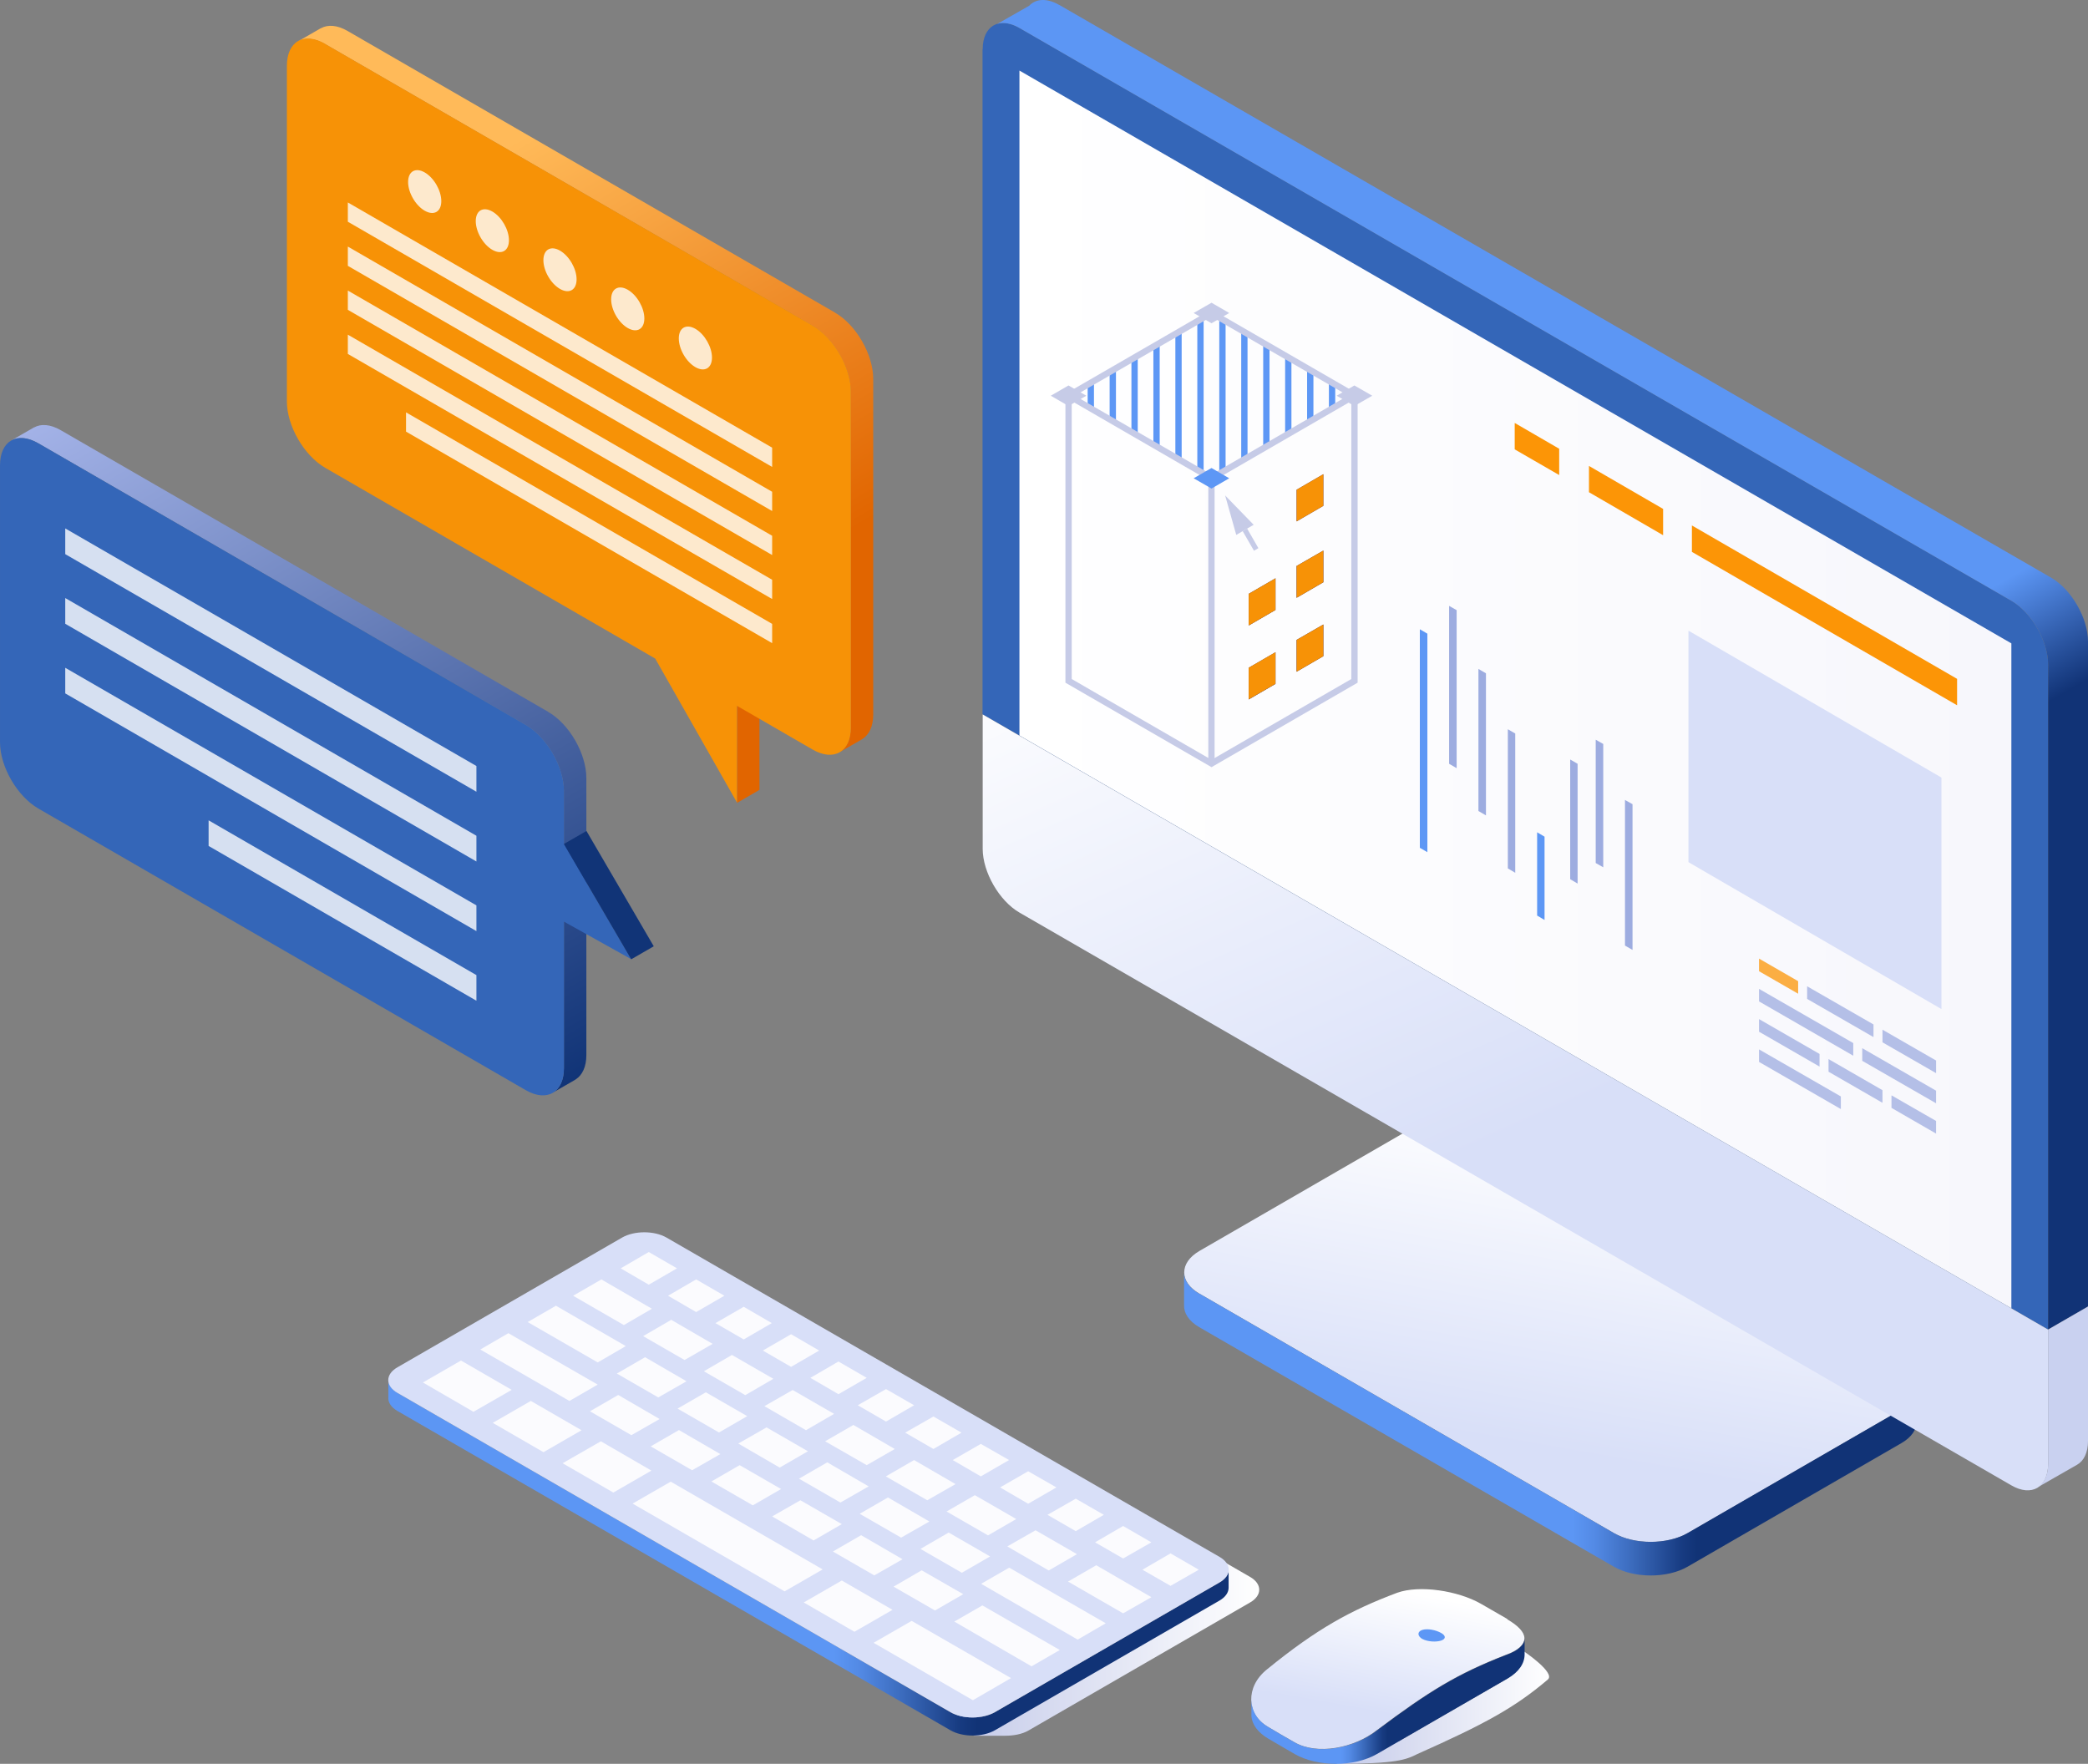 <svg width="161" height="136" viewBox="0 0 161 136" fill="none" xmlns="http://www.w3.org/2000/svg">
<rect x="0" y="0" width="161" height="136" fill="#808080" stroke="none"/>
<path style="mix-blend-mode:multiply" d="M117.542 127.33C117.542 127.33 117.118 128.909 116.227 129.421L107.866 134.245L107.442 133.953C107.442 133.953 105.468 134.976 103.013 136C107.719 136 108.421 135.678 109.298 135.24C114.517 132.915 116.811 131.658 119.355 129.494C119.94 128.968 117.528 127.345 117.528 127.345L117.542 127.33Z" fill="url(#paint0_linear_1075_9441)"/>
<path d="M116.227 124.861C117.06 125.344 117.528 125.841 117.543 126.294C117.557 126.806 117.031 127.273 116.11 127.595C112.353 129.057 110.19 130.388 106.17 133.399C104.416 134.788 101.566 135.344 99.812 134.335C98.993 133.867 98.584 133.633 97.78 133.151C96.903 132.639 96.494 131.879 96.479 131.075C96.464 130.271 96.83 129.408 97.707 128.706C101.537 125.592 104.109 124.174 107.72 122.814C109.459 122.186 112.441 122.654 114.195 123.662C115.014 124.13 115.423 124.364 116.227 124.832V124.861Z" fill="url(#paint1_linear_1075_9441)"/>
<path d="M116.125 127.612C112.369 129.074 110.205 130.404 106.185 133.416C104.431 134.805 101.581 135.36 99.827 134.352C99.008 133.884 98.599 133.65 97.795 133.167C96.918 132.656 96.509 131.895 96.494 131.091V132.129C96.494 132.129 96.494 132.246 96.494 132.319V132.349C96.553 132.963 96.977 133.577 97.795 134.059L99.827 135.243C101.581 136.252 104.417 136.252 106.171 135.243L116.242 129.425C117.134 128.913 117.558 128.24 117.558 127.568V126.311C117.572 126.822 117.046 127.29 116.125 127.612Z" fill="url(#paint2_linear_1075_9441)"/>
<path d="M109.677 126.379C109.283 126.145 109.268 125.809 109.663 125.677C110.057 125.546 110.715 125.677 111.125 125.911C111.49 126.116 111.505 126.364 111.125 126.496C110.73 126.627 110.072 126.584 109.692 126.379H109.677Z" fill="#5D97F5"/>
<path d="M108.978 86.923C110.534 86.023 113.087 86.023 114.656 86.923L146.631 105.394C148.188 106.294 148.188 107.766 146.631 108.678L130.133 118.211C128.577 119.111 126.011 119.111 124.455 118.211L92.48 99.74C90.923 98.84 90.923 97.369 92.48 96.457L108.978 86.923Z" fill="url(#paint3_linear_1075_9441)"/>
<path d="M92.467 99.74L124.443 118.211C125.999 119.111 128.552 119.111 130.12 118.211L146.619 108.678C147.373 108.24 147.749 107.681 147.786 107.109V109.626C147.786 110.222 147.397 110.818 146.619 111.268L130.12 120.802C128.564 121.701 125.999 121.701 124.443 120.802L92.467 102.33C91.653 101.856 91.276 101.236 91.3 100.628V98.184C91.324 98.755 91.713 99.314 92.467 99.752V99.74Z" fill="url(#paint4_linear_1075_9441)"/>
<path d="M75.773 3.796C75.773 1.996 77.049 1.255 78.606 2.154L155.092 46.32C156.648 47.22 157.924 49.433 157.924 51.233V102.513L75.761 55.076V3.796H75.773Z" fill="#3466B8"/>
<path d="M81.681 0.381L158.167 44.547C159.723 45.447 161 47.66 161 49.46V100.739L157.924 102.515V51.235C157.924 49.436 156.647 47.222 155.091 46.322L78.605 2.157C77.973 1.792 77.377 1.695 76.903 1.841L79.359 0.442C79.87 -0.105 80.721 -0.166 81.669 0.381H81.681Z" fill="url(#paint5_linear_1075_9441)"/>
<path d="M157.925 102.515V112.887C157.925 114.687 156.648 115.429 155.092 114.529L78.606 70.363C77.05 69.463 75.773 67.25 75.773 65.45V55.09L157.937 102.527L157.925 102.515Z" fill="url(#paint6_linear_1075_9441)"/>
<path d="M157.925 112.888V102.516L161.001 100.74V111.101C161.001 112.013 160.673 112.645 160.162 112.937L157.208 114.627C157.646 114.299 157.925 113.703 157.925 112.876V112.888Z" fill="#C9D1F0"/>
<path d="M78.606 56.709L155.091 100.875V49.607L78.606 5.441V56.709Z" fill="url(#paint7_linear_1075_9441)"/>
<path d="M96.284 53.932L98.35 52.733V50.291L96.284 51.489V53.932Z" fill="#1E1C6B"/>
<path d="M96.284 48.231L98.35 47.032V44.59L96.284 45.788V48.231Z" fill="#1E1C6B"/>
<path d="M99.975 51.793L102.04 50.595V48.152L99.975 49.34V51.793Z" fill="#1E1C6B"/>
<g style="mix-blend-mode:screen">
<path d="M99.975 40.203L102.04 39.005V36.562L99.975 37.761V40.203Z" fill="#34318F"/>
</g>
<path d="M99.975 46.094L102.04 44.895V42.453L99.975 43.64V46.094Z" fill="#1E1C6B"/>
<path d="M84.353 29.518H83.867V31.496H84.353V29.518Z" fill="#5D97F5"/>
<path d="M86.048 28.533H85.561V32.479H86.048V28.533Z" fill="#5D97F5"/>
<path d="M87.728 27.561H87.242V33.463H87.728V27.561Z" fill="#5D97F5"/>
<path d="M89.42 26.578H88.934V34.436H89.42V26.578Z" fill="#5D97F5"/>
<path d="M91.115 25.605H90.629V35.42H91.115V25.605Z" fill="#5D97F5"/>
<path d="M92.809 24.598H92.322V36.391H92.809V24.598Z" fill="#5D97F5"/>
<path d="M102.955 29.518H102.469V31.496H102.955V29.518Z" fill="#5D97F5"/>
<path d="M101.274 28.533H100.788V32.479H101.274V28.533Z" fill="#5D97F5"/>
<path d="M99.579 27.561H99.093V33.463H99.579V27.561Z" fill="#5D97F5"/>
<path d="M97.889 26.578H97.402V34.436H97.889V26.578Z" fill="#5D97F5"/>
<path d="M96.193 25.605H95.707V35.42H96.193V25.605Z" fill="#5D97F5"/>
<path d="M94.502 24.598H94.016V36.391H94.502V24.598Z" fill="#5D97F5"/>
<path d="M93.417 59.152L82.152 52.639V30.364L93.417 23.852L104.682 30.364V52.639L93.417 59.152ZM82.638 52.356L93.417 58.586L104.197 52.356V30.647L93.417 24.417L82.638 30.647V52.356Z" fill="#C6CBE7"/>
<path d="M93.418 37.16L82.277 30.715L82.514 30.297L93.418 36.595L104.31 30.297L104.559 30.715L93.418 37.16Z" fill="#C6CBE7"/>
<path d="M93.655 36.875H93.169V58.867H93.655V36.875Z" fill="#C6CBE7"/>
<path d="M93.416 23.342L94.782 24.133L93.416 24.925L92.039 24.133L93.416 23.342Z" fill="#C6CBE7"/>
<path d="M104.433 29.721L105.81 30.512L104.433 31.304L103.067 30.512L104.433 29.721Z" fill="#C6CBE7"/>
<path d="M93.416 36.086L94.782 36.877L93.416 37.669L92.039 36.877L93.416 36.086Z" fill="#5D97F5"/>
<path d="M82.389 29.721L83.766 30.512L82.389 31.304L81.023 30.512L82.389 29.721Z" fill="#C6CBE7"/>
<path d="M96.283 53.926L98.349 52.727V50.285L96.283 51.484V53.926Z" fill="#F79206"/>
<path d="M96.283 48.231L98.349 47.032V44.59L96.283 45.788V48.231Z" fill="#F79206"/>
<path d="M99.976 51.793L102.041 50.595V48.152L99.976 49.34V51.793Z" fill="#F79206"/>
<path d="M99.976 40.201L102.041 39.003V36.56L99.976 37.759V40.201Z" fill="#F79206"/>
<path d="M99.976 46.092L102.041 44.894V42.451L99.976 43.638V46.092Z" fill="#F79206"/>
<path d="M94.466 38.201L95.324 41.243L96.667 40.463L94.466 38.201Z" fill="#C6CBE7"/>
<path d="M96.163 40.757L95.82 40.955L96.69 42.464L97.032 42.266L96.163 40.757Z" fill="#C6CBE7"/>
<g style="mix-blend-mode:multiply">
<path d="M150.906 54.38L130.458 42.553V40.516L150.906 52.343V54.38Z" fill="#FC9506"/>
</g>
<g style="mix-blend-mode:multiply">
<path d="M128.238 41.267L122.521 37.953V35.926L128.238 39.239V41.267Z" fill="#FC9506"/>
</g>
<g style="mix-blend-mode:multiply">
<path d="M120.225 36.629L116.795 34.648V32.611L120.225 34.601V36.629Z" fill="#FC9506"/>
</g>
<path d="M125.298 72.907L125.879 73.245V62.008L125.298 61.68V72.907Z" fill="#9DACE0"/>
<path d="M123.041 66.544L123.622 66.873V57.364L123.041 57.035V66.544Z" fill="#9DACE0"/>
<path d="M121.073 67.79L121.645 68.128V58.891L121.073 58.562V67.79Z" fill="#9DACE0"/>
<path d="M118.524 70.595L119.096 70.933V64.512L118.524 64.174V70.595Z" fill="#5D97F5"/>
<path d="M116.265 66.958L116.836 67.296V56.557L116.265 56.228V66.958Z" fill="#9DACE0"/>
<path d="M113.998 62.533L114.579 62.871V51.916L113.998 51.578V62.533Z" fill="#9DACE0"/>
<path d="M111.737 58.892L112.318 59.23V47.045L111.737 46.717V58.892Z" fill="#9DACE0"/>
<path d="M109.48 65.37L110.061 65.707V48.858L109.48 48.52V65.37Z" fill="#5D97F5"/>
<path opacity="0.75" d="M138.65 75.653L135.634 73.912V74.886L138.65 76.621V75.653Z" fill="#FC9506"/>
<path opacity="0.75" d="M145.154 79.394V80.369L149.287 82.746V81.772L145.154 79.394Z" fill="#9DACE0"/>
<path opacity="0.75" d="M144.46 78.99L139.343 76.047V77.021L144.46 79.965V78.99Z" fill="#9DACE0"/>
<path opacity="0.75" d="M142.9 80.426L135.634 76.246V77.213L142.9 81.401V80.426Z" fill="#9DACE0"/>
<path opacity="0.75" d="M143.594 80.82V81.795L149.286 85.07V84.096L143.594 80.82Z" fill="#9DACE0"/>
<path opacity="0.75" d="M140.3 81.264L135.634 78.576V79.55L140.3 82.238V81.264Z" fill="#9DACE0"/>
<path opacity="0.75" d="M145.153 84.058L140.993 81.66V82.634L145.153 85.032V84.058Z" fill="#9DACE0"/>
<path opacity="0.75" d="M145.847 84.455V85.422L149.286 87.406V86.431L145.847 84.455Z" fill="#9DACE0"/>
<path opacity="0.75" d="M141.943 84.54L135.634 80.912V81.879L141.943 85.514V84.54Z" fill="#9DACE0"/>
<path d="M149.697 59.952L130.193 48.627V66.477L149.697 77.803V59.952Z" fill="#D8DFF8"/>
<path style="mix-blend-mode:multiply" d="M96.386 121.585L93.95 120.178C94.897 120.719 94.897 121.612 93.95 122.154L76.873 132.02C75.925 132.562 74.396 132.562 73.449 132.02L75.831 133.401L75.073 133.834H77.509C78.158 133.834 78.821 133.712 79.308 133.428L96.386 123.561C97.333 123.02 97.333 122.127 96.386 121.585Z" fill="url(#paint8_linear_1075_9441)"/>
<path d="M30.649 107.4L73.287 132.019C74.235 132.56 75.764 132.56 76.711 132.019L94.032 122.017C94.478 121.76 94.708 121.422 94.735 121.083V122.423C94.735 122.775 94.505 123.14 94.032 123.411L76.711 133.413C75.764 133.954 74.221 133.954 73.287 133.413L30.649 108.794C30.134 108.496 29.904 108.104 29.945 107.711V106.398C29.945 106.75 30.175 107.116 30.649 107.386V107.4Z" fill="url(#paint9_linear_1075_9441)"/>
<path d="M76.71 132.018C75.763 132.56 74.22 132.56 73.287 132.018L30.648 107.4C29.701 106.858 29.701 105.965 30.648 105.424L47.969 95.422C48.916 94.88 50.445 94.88 51.392 95.422L94.031 120.041C94.978 120.582 94.978 121.475 94.031 122.017L76.71 132.018Z" fill="url(#paint10_linear_1075_9441)"/>
<path d="M50.025 99.055L47.859 97.796L50.025 96.537L52.203 97.796L50.025 99.055Z" fill="#FBFBFE"/>
<path d="M53.677 101.166L51.512 99.907L53.677 98.648L55.855 99.907L53.677 101.166Z" fill="#FBFBFE"/>
<path d="M57.347 103.277L55.168 102.018L57.347 100.76L59.512 102.018L57.347 103.277Z" fill="#FBFBFE"/>
<path d="M60.998 105.392L58.819 104.134L60.998 102.875L63.163 104.134L60.998 105.392Z" fill="#FBFBFE"/>
<path d="M64.651 107.498L62.486 106.239L64.651 104.98L66.83 106.239L64.651 107.498Z" fill="#FBFBFE"/>
<path d="M68.318 109.609L66.14 108.351L68.318 107.105L70.483 108.351L68.318 109.609Z" fill="#FBFBFE"/>
<path d="M71.974 111.723L69.795 110.464L71.974 109.219L74.139 110.464L71.974 111.723Z" fill="#FBFBFE"/>
<path d="M75.628 113.836L73.463 112.577L75.628 111.332L77.807 112.577L75.628 113.836Z" fill="#FBFBFE"/>
<path d="M79.279 115.945L77.114 114.687L79.279 113.441L81.458 114.687L79.279 115.945Z" fill="#FBFBFE"/>
<path d="M82.948 118.059L80.769 116.8L82.948 115.555L85.113 116.8L82.948 118.059Z" fill="#FBFBFE"/>
<path d="M86.601 120.166L84.436 118.921L86.601 117.662L88.779 118.921L86.601 120.166Z" fill="#FBFBFE"/>
<path d="M90.256 122.277L88.091 121.032L90.256 119.773L92.434 121.032L90.256 122.277Z" fill="#FBFBFE"/>
<path d="M48.103 102.169L44.192 99.909L46.371 98.65L50.268 100.911L48.103 102.169Z" fill="#FBFBFE"/>
<path d="M46.088 105.049L40.688 101.936L42.867 100.678L48.253 103.791L46.088 105.049Z" fill="#FBFBFE"/>
<path d="M43.908 108.019L37.034 104.054L39.199 102.795L46.087 106.76L43.908 108.019Z" fill="#FBFBFE"/>
<path d="M36.507 108.856L32.609 106.596L35.546 104.904L39.456 107.165L36.507 108.856Z" fill="#FBFBFE"/>
<path d="M41.906 111.97L37.995 109.709L40.931 108.018L44.842 110.278L41.906 111.97Z" fill="#FBFBFE"/>
<path d="M47.292 115.083L43.381 112.823L46.331 111.131L50.228 113.391L47.292 115.083Z" fill="#FBFBFE"/>
<path d="M65.883 125.817L61.973 123.557L64.909 121.865L68.82 124.125L65.883 125.817Z" fill="#FBFBFE"/>
<path d="M75.018 131.094L67.359 126.668L70.296 124.977L77.955 129.389L75.018 131.094Z" fill="#FBFBFE"/>
<path d="M60.498 122.701L48.779 115.934L51.716 114.242L63.434 121.009L60.498 122.701Z" fill="#FBFBFE"/>
<path d="M52.784 104.863L49.591 103.022L51.756 101.764L54.949 103.618L52.784 104.863Z" fill="#FBFBFE"/>
<path d="M50.756 107.748L47.562 105.907L49.741 104.648L52.935 106.503L50.756 107.748Z" fill="#FBFBFE"/>
<path d="M48.684 110.658L45.49 108.817L47.669 107.559L50.862 109.413L48.684 110.658Z" fill="#FBFBFE"/>
<path d="M53.367 113.363L50.174 111.522L52.352 110.264L55.546 112.118L53.367 113.363Z" fill="#FBFBFE"/>
<path d="M58.048 116.07L54.855 114.229L57.033 112.971L60.227 114.811L58.048 116.07Z" fill="#FBFBFE"/>
<path d="M62.732 118.777L59.538 116.923L61.717 115.678L64.91 117.518L62.732 118.777Z" fill="#FBFBFE"/>
<path d="M67.414 121.47L64.221 119.63L66.399 118.371L69.593 120.225L67.414 121.47Z" fill="#FBFBFE"/>
<path d="M72.095 124.177L68.901 122.337L71.067 121.078L74.273 122.919L72.095 124.177Z" fill="#FBFBFE"/>
<path d="M79.538 128.482L73.584 125.03L75.749 123.785L81.717 127.223L79.538 128.482Z" fill="#FBFBFE"/>
<path d="M55.439 110.451L52.245 108.61L54.424 107.352L57.617 109.192L55.439 110.451Z" fill="#FBFBFE"/>
<path d="M60.119 113.158L56.926 111.304L59.104 110.059L62.298 111.899L60.119 113.158Z" fill="#FBFBFE"/>
<path d="M64.802 115.853L61.608 114.013L63.787 112.754L66.981 114.608L64.802 115.853Z" fill="#FBFBFE"/>
<path d="M69.483 118.56L66.289 116.72L68.468 115.461L71.661 117.315L69.483 118.56Z" fill="#FBFBFE"/>
<path d="M74.166 121.267L70.973 119.427L73.151 118.168L76.345 120.009L74.166 121.267Z" fill="#FBFBFE"/>
<path d="M83.096 126.422L75.653 122.118L77.818 120.873L85.261 125.163L83.096 126.422Z" fill="#FBFBFE"/>
<path d="M57.467 107.572L54.273 105.731L56.438 104.473L59.632 106.313L57.467 107.572Z" fill="#FBFBFE"/>
<path d="M62.148 110.275L58.941 108.421L61.12 107.176L64.314 109.016L62.148 110.275Z" fill="#FBFBFE"/>
<path d="M66.83 112.97L63.623 111.13L65.802 109.871L68.995 111.725L66.83 112.97Z" fill="#FBFBFE"/>
<path d="M71.498 115.677L68.305 113.837L70.483 112.578L73.677 114.432L71.498 115.677Z" fill="#FBFBFE"/>
<path d="M76.182 118.385L72.988 116.544L75.167 115.285L78.36 117.126L76.182 118.385Z" fill="#FBFBFE"/>
<path d="M80.863 121.092L77.67 119.237L79.849 117.992L83.042 119.833L80.863 121.092Z" fill="#FBFBFE"/>
<path d="M86.601 124.396L82.352 121.946L84.53 120.688L88.779 123.151L86.601 124.396Z" fill="#FBFBFE"/>
<path d="M64.39 24.105L26.803 2.389C26.004 1.926 25.284 1.882 24.751 2.175H24.733C24.724 2.175 24.715 2.184 24.706 2.193L23.009 3.171C23.543 2.887 24.262 2.931 25.062 3.394L62.648 25.11C64.274 26.052 65.598 28.338 65.598 30.214V56.101C65.598 57.008 65.287 57.648 64.79 57.969L66.442 57.017C66.46 57.008 66.478 56.999 66.496 56.981L66.522 56.964C67.02 56.635 67.331 56.003 67.331 55.096V29.209C67.331 27.333 66.016 25.039 64.381 24.105H64.39Z" fill="url(#paint11_linear_1075_9441)"/>
<path d="M56.828 61.908L58.56 60.903V53.051L56.828 54.056V61.908Z" fill="#E16500"/>
<path d="M25.072 3.387L62.658 25.103C64.284 26.046 65.608 28.331 65.608 30.208V56.094C65.608 57.971 64.293 58.736 62.658 57.793L56.829 54.423V61.884L50.52 50.777L25.072 36.068C23.446 35.125 22.122 32.84 22.122 30.963V5.077C22.122 3.191 23.437 2.435 25.072 3.378V3.387Z" fill="#F79206"/>
<g opacity="0.8">
<path d="M54.899 27.57C54.899 26.752 54.331 25.765 53.62 25.355C52.909 24.946 52.34 25.275 52.34 26.093C52.34 26.912 52.909 27.899 53.62 28.308C54.331 28.717 54.899 28.388 54.899 27.57Z" fill="white"/>
<path d="M49.684 24.554C49.684 23.736 49.115 22.749 48.404 22.34C47.693 21.931 47.124 22.26 47.124 23.078C47.124 23.896 47.693 24.883 48.404 25.292C49.115 25.701 49.684 25.372 49.684 24.554Z" fill="white"/>
<path d="M44.459 21.538C44.459 20.72 43.89 19.733 43.179 19.324C42.469 18.915 41.9 19.244 41.9 20.062C41.9 20.88 42.469 21.867 43.179 22.277C43.89 22.686 44.459 22.357 44.459 21.538Z" fill="white"/>
<path d="M39.243 18.525C39.243 17.707 38.675 16.72 37.964 16.311C37.253 15.901 36.684 16.23 36.684 17.049C36.684 17.867 37.253 18.854 37.964 19.263C38.675 19.672 39.243 19.343 39.243 18.525Z" fill="white"/>
<path d="M34.027 15.509C34.027 14.691 33.459 13.704 32.748 13.295C32.037 12.886 31.468 13.215 31.468 14.033C31.468 14.851 32.037 15.838 32.748 16.247C33.459 16.656 34.027 16.327 34.027 15.509Z" fill="white"/>
<path d="M26.821 17.096L59.538 36.002V34.517L26.821 15.611V17.096Z" fill="white"/>
<path d="M26.821 20.497L59.538 39.403V37.918L26.821 19.012V20.497Z" fill="white"/>
<path d="M26.821 23.889L59.538 42.795V41.31L26.821 22.404V23.889Z" fill="white"/>
<path d="M26.821 27.29L59.538 46.187V44.702L26.821 25.805V27.29Z" fill="white"/>
<path d="M31.308 33.28L59.538 49.589V48.104L31.308 31.795V33.28Z" fill="white"/>
</g>
<path d="M42.271 54.886L4.684 33.17C3.885 32.708 3.165 32.663 2.632 32.956H2.614C2.605 32.956 2.596 32.965 2.587 32.974L0.89 33.953C1.423 33.668 2.143 33.712 2.943 34.175L40.529 55.891C42.155 56.834 43.479 59.119 43.479 60.995V82.356C43.479 83.263 43.168 83.903 42.671 84.223L44.323 83.272C44.341 83.263 44.359 83.254 44.377 83.236L44.403 83.219C44.901 82.889 45.212 82.258 45.212 81.351V59.991C45.212 58.114 43.897 55.82 42.262 54.886H42.271Z" fill="url(#paint12_linear_1075_9441)"/>
<path d="M2.951 34.175L40.538 55.892C42.164 56.834 43.487 59.12 43.487 60.996V65.069L48.677 73.96L43.487 71.063V82.356C43.487 84.233 42.172 84.998 40.538 84.055L2.951 62.339C1.325 61.396 0.001 59.111 0.001 57.234V35.874C0.001 33.998 1.316 33.233 2.951 34.175Z" fill="#3466B8"/>
<path d="M43.479 65.077L48.669 73.968L50.41 72.963L45.221 64.072L43.479 65.077Z" fill="#113477"/>
<g opacity="0.8">
<path d="M5.031 48.096L36.735 66.424V64.441L5.031 46.113V48.096Z" fill="white"/>
<path d="M5.031 42.727L36.735 61.046V59.063L5.031 40.744V42.727Z" fill="white"/>
<path d="M5.031 53.464L36.735 71.793V69.809L5.031 51.49V53.464Z" fill="white"/>
<path d="M16.085 65.226L36.735 77.16V75.186L16.085 63.252V65.226Z" fill="white"/>
</g>
<defs>
<linearGradient id="paint0_linear_1075_9441" x1="103.027" y1="131.658" x2="119.457" y2="131.658" gradientUnits="userSpaceOnUse">
<stop stop-color="#C4CAE9"/>
<stop offset="1" stop-color="white"/>
</linearGradient>
<linearGradient id="paint1_linear_1075_9441" x1="107.011" y1="122.529" x2="105.345" y2="131.892" gradientUnits="userSpaceOnUse">
<stop stop-color="white"/>
<stop offset="1" stop-color="#D8DFF8"/>
</linearGradient>
<linearGradient id="paint2_linear_1075_9441" x1="117.543" y1="131.15" x2="96.465" y2="131.15" gradientUnits="userSpaceOnUse">
<stop offset="0.5" stop-color="#113376"/>
<stop offset="0.52" stop-color="#173B81"/>
<stop offset="0.59" stop-color="#3C6CBE"/>
<stop offset="0.64" stop-color="#538AE5"/>
<stop offset="0.67" stop-color="#5C96F4"/>
</linearGradient>
<linearGradient id="paint3_linear_1075_9441" x1="119.555" y1="86.248" x2="115.194" y2="111.068" gradientUnits="userSpaceOnUse">
<stop stop-color="white"/>
<stop offset="1" stop-color="#D8DFF8"/>
</linearGradient>
<linearGradient id="paint4_linear_1075_9441" x1="147.798" y1="109.821" x2="91.3" y2="109.821" gradientUnits="userSpaceOnUse">
<stop offset="0.3" stop-color="#113376"/>
<stop offset="0.32" stop-color="#173B81"/>
<stop offset="0.39" stop-color="#3C6CBE"/>
<stop offset="0.44" stop-color="#538AE5"/>
<stop offset="0.47" stop-color="#5C96F4"/>
</linearGradient>
<linearGradient id="paint5_linear_1075_9441" x1="92.076" y1="-21.58" x2="162.466" y2="100.303" gradientUnits="userSpaceOnUse">
<stop offset="0.63" stop-color="#5C96F4"/>
<stop offset="0.7" stop-color="#113376"/>
</linearGradient>
<linearGradient id="paint6_linear_1075_9441" x1="93.578" y1="41.368" x2="114.506" y2="88.444" gradientUnits="userSpaceOnUse">
<stop stop-color="white"/>
<stop offset="1" stop-color="#D8DFF8"/>
</linearGradient>
<linearGradient id="paint7_linear_1075_9441" x1="78.606" y1="53.158" x2="155.091" y2="53.158" gradientUnits="userSpaceOnUse">
<stop stop-color="white"/>
<stop offset="1" stop-color="#F7F7FC"/>
</linearGradient>
<linearGradient id="paint8_linear_1075_9441" x1="73.463" y1="127.013" x2="97.103" y2="127.013" gradientUnits="userSpaceOnUse">
<stop stop-color="#C4CAE9"/>
<stop offset="1" stop-color="white"/>
</linearGradient>
<linearGradient id="paint9_linear_1075_9441" x1="94.749" y1="120.122" x2="29.945" y2="120.122" gradientUnits="userSpaceOnUse">
<stop offset="0.3" stop-color="#113376"/>
<stop offset="0.32" stop-color="#173B81"/>
<stop offset="0.39" stop-color="#3C6CBE"/>
<stop offset="0.44" stop-color="#538AE5"/>
<stop offset="0.47" stop-color="#5C96F4"/>
</linearGradient>
<linearGradient id="paint10_linear_1075_9441" x1="62.34" y1="95.016" x2="57.344" y2="123.465" gradientUnits="userSpaceOnUse">
<stop stop-color="#D8DFF8"/>
<stop offset="1" stop-color="#D8DFF8"/>
</linearGradient>
<linearGradient id="paint11_linear_1075_9441" x1="34.303" y1="-3.356" x2="68.509" y2="55.828" gradientUnits="userSpaceOnUse">
<stop offset="0.22" stop-color="#FFBA59"/>
<stop offset="0.79" stop-color="#E16500"/>
</linearGradient>
<linearGradient id="paint12_linear_1075_9441" x1="12.184" y1="27.425" x2="44.424" y2="83.223" gradientUnits="userSpaceOnUse">
<stop stop-color="#A3B2E7"/>
<stop offset="1" stop-color="#113477"/>
</linearGradient>
</defs>
</svg>

